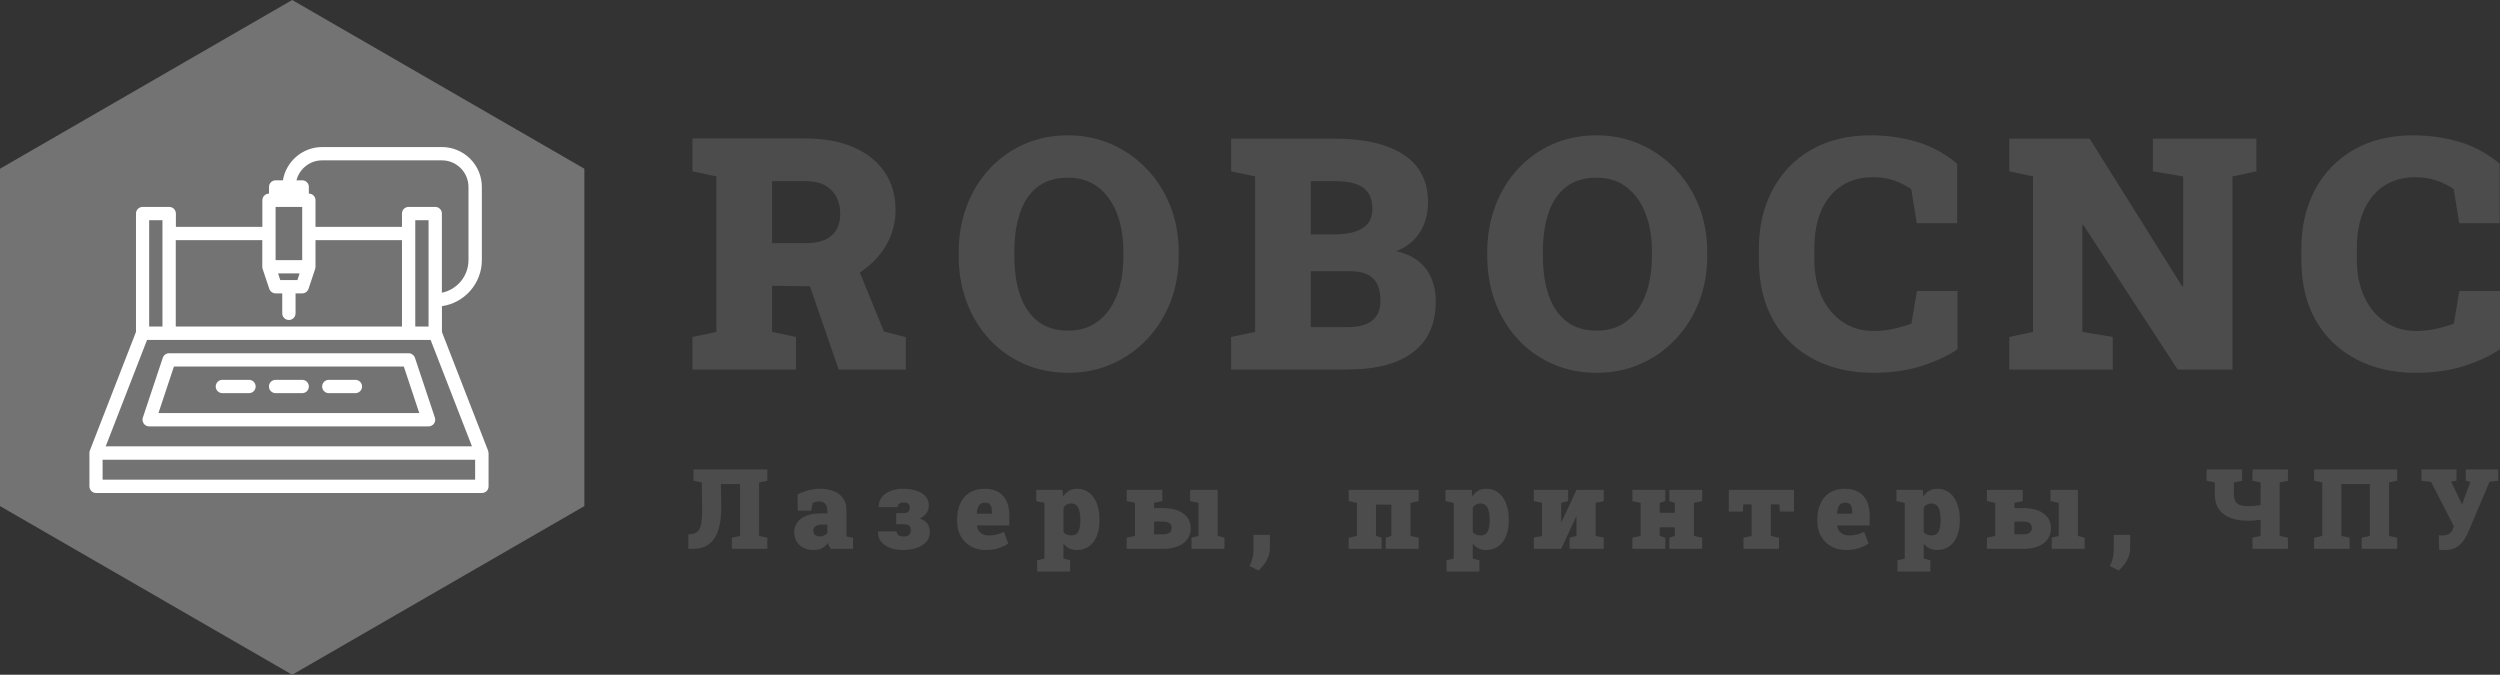 <?xml version="1.0" encoding="UTF-8"?> <svg xmlns="http://www.w3.org/2000/svg" xmlns:xlink="http://www.w3.org/1999/xlink" id="Layer_2" viewBox="0 0 379.63 102.46"><rect x="0" y="0" width="379.63" height="102.46" fill="#333333" stroke="none"/><defs><style>.cls-1{fill:none;}.cls-2{fill:#fff;}.cls-3{fill:#737373;}.cls-4{clip-path:url(#clippath);}.cls-5{fill:#4c4c4c;}</style><clipPath id="clippath"><polygon class="cls-1" points="44.37 0 88.74 25.62 88.74 76.85 44.37 102.46 0 76.85 0 25.62 44.37 0"></polygon></clipPath></defs><g id="Layer_1-2"><path class="cls-5" d="M105.32,73l1.25.26.05,3.41c.01.86,0,1.57-.05,2.12-.04.56-.12,1-.25,1.32-.13.33-.31.57-.55.72-.23.15-.54.25-.92.3h-.32v2.21h.7c.71,0,1.34-.12,1.88-.37.53-.25.98-.65,1.35-1.18.37-.53.64-1.22.82-2.07s.26-1.86.25-3.05l-.07-3.16h2.92v7.87l-1.25.27v1.69h5.39v-1.69l-1.25-.27v-8.12l1.25-.26v-1.71h-11.2v1.71Z"></path><path class="cls-5" d="M128.53,81.13v-3.67c0-1.04-.36-1.84-1.08-2.4-.71-.56-1.68-.84-2.9-.84-.69,0-1.31.08-1.86.25-.55.17-1.08.36-1.59.59l.04,2.49h2.04l.2-1.14c.13-.09.28-.15.45-.2.16-.05.33-.07.52-.07.44,0,.76.12.97.37.21.25.31.56.31.92v.53h-.94c-.91,0-1.67.12-2.27.37-.61.24-1.06.58-1.36,1.01-.3.43-.45.92-.45,1.48,0,.82.27,1.47.82,1.96.55.49,1.25.74,2.12.74.52,0,.95-.09,1.28-.28.34-.19.64-.45.91-.79.03.17.09.33.18.5.08.17.16.3.23.39h3.39v-1.69l-.97-.17c-.02-.11-.03-.22-.04-.35ZM125.63,80.95c-.16.17-.34.3-.55.39-.21.09-.43.13-.64.13-.27,0-.5-.08-.68-.24-.17-.15-.26-.36-.26-.63,0-.29.11-.51.32-.68.21-.17.51-.26.9-.26h.91v1.29Z"></path><path class="cls-5" d="M139.68,78.73c.42-.19.75-.46,1-.8.24-.34.36-.73.36-1.17,0-.79-.35-1.41-1.06-1.86-.71-.45-1.67-.68-2.88-.68-.71,0-1.34.12-1.9.35-.56.23-1,.54-1.31.95-.31.41-.46.89-.44,1.44l.02.05h2.83c0-.17.04-.3.12-.4.07-.11.18-.19.32-.24.14-.05.3-.08.49-.08.36,0,.6.08.73.24.13.15.19.34.19.56,0,.27-.08.47-.23.62-.16.14-.39.21-.7.21h-1.13v1.68h1.13c.37,0,.64.07.82.22.18.15.27.38.27.69,0,.28-.08.51-.24.69-.16.18-.44.27-.84.27-.23,0-.43-.03-.59-.09-.16-.07-.28-.16-.36-.27-.08-.11-.12-.25-.12-.41h-2.83v.05c-.03.59.13,1.1.47,1.51.34.41.8.72,1.38.94.58.21,1.22.32,1.92.32.81,0,1.52-.11,2.14-.33.62-.22,1.1-.53,1.44-.94.35-.41.52-.89.52-1.45,0-1.02-.51-1.71-1.52-2.07Z"></path><path class="cls-5" d="M151.56,74.69c-.56-.31-1.25-.47-2.06-.47-.9,0-1.66.2-2.28.59-.61.39-1.08.94-1.4,1.64s-.48,1.51-.48,2.42v.3c0,.83.18,1.57.54,2.23.36.65.87,1.17,1.52,1.55s1.42.57,2.3.57c.71,0,1.36-.09,1.94-.28.58-.19,1.07-.42,1.47-.71l-.66-1.76c-.41.19-.79.32-1.15.41-.36.09-.73.13-1.1.13s-.71-.06-.96-.19c-.26-.13-.46-.3-.61-.52-.15-.22-.24-.47-.29-.75v-.06h4.93v-1.49c0-.89-.14-1.63-.43-2.23-.29-.61-.72-1.07-1.28-1.38ZM150.63,78h-2.28l-.03-.04c.03-.31.09-.59.17-.84.08-.25.21-.44.38-.58.17-.14.41-.21.7-.21.27,0,.48.05.63.16.16.11.27.28.33.49.07.21.1.48.1.8v.22Z"></path><path class="cls-5" d="M165.38,74.81c-.51-.39-1.11-.59-1.82-.59-.49,0-.91.1-1.26.31-.34.21-.63.5-.87.87l-.1-1.01h-3.98v1.7l1.25.27v8.46l-1.11.26v1.71h5.01v-1.71l-1.01-.26v-2.28c.25.32.54.56.87.73.33.17.72.25,1.16.25.72,0,1.34-.19,1.85-.56.51-.37.91-.89,1.18-1.56.27-.67.41-1.45.41-2.34v-.18c0-.93-.14-1.74-.41-2.44-.27-.7-.66-1.24-1.17-1.63ZM164.06,79.06c0,.71-.1,1.27-.31,1.66-.2.39-.56.59-1.09.59-.25,0-.48-.05-.69-.14-.2-.09-.36-.22-.48-.41v-3.65c.12-.22.28-.38.48-.49.2-.11.42-.17.67-.17.35,0,.62.1.83.3s.36.48.45.85c.09.37.14.79.14,1.28v.18Z"></path><path class="cls-5" d="M179.69,77.98c-.75-.55-1.78-.82-3.09-.82h-1.35v-.8l1.26-.27v-1.7h-5.42v1.7l1.26.27v5.02l-1.26.27v1.69h5.51c1.31,0,2.33-.28,3.08-.84.75-.57,1.13-1.33,1.13-2.3s-.37-1.67-1.12-2.22ZM177.59,80.89c-.22.17-.55.25-.99.25h-1.35v-1.94h1.35c.45,0,.78.08,1,.25.21.17.32.41.32.74,0,.3-.11.53-.33.7Z"></path><polygon class="cls-5" points="184.9 74.39 180.73 74.39 180.73 76.09 181.99 76.36 181.99 81.38 180.93 81.65 180.93 83.34 185.93 83.34 185.93 81.65 184.9 81.38 184.9 74.39"></polygon><path class="cls-5" d="M190.35,83.36c0,.53-.05,1.01-.16,1.42-.1.41-.25.81-.44,1.18l1.36.67c.46-.41.86-.9,1.21-1.49s.52-1.24.52-1.95v-1.97s-2.49,0-2.49,0v2.14Z"></path><polygon class="cls-5" points="204.8 76.09 206.05 76.36 206.05 81.38 204.8 81.65 204.8 83.34 209.8 83.34 209.8 81.65 208.94 81.38 208.94 76.62 211.28 76.62 211.28 81.38 210.43 81.65 210.43 83.34 215.43 83.34 215.43 81.65 214.18 81.38 214.18 76.36 215.43 76.09 215.43 74.39 204.8 74.39 204.8 76.09"></polygon><path class="cls-5" d="M227.53,74.81c-.51-.39-1.11-.59-1.82-.59-.49,0-.91.1-1.26.31-.34.21-.63.5-.87.87l-.1-1.01h-3.98v1.7l1.25.27v8.46l-1.1.26v1.71h5v-1.71l-1.01-.26v-2.28c.25.32.54.56.87.73.33.17.72.25,1.16.25.72,0,1.34-.19,1.85-.56.51-.37.91-.89,1.18-1.56.27-.67.41-1.45.41-2.34v-.18c0-.93-.14-1.74-.41-2.44s-.66-1.24-1.17-1.63ZM226.21,79.06c0,.71-.1,1.27-.31,1.66-.2.39-.56.59-1.09.59-.25,0-.48-.05-.69-.14-.2-.09-.36-.22-.48-.41v-3.65c.12-.22.28-.38.48-.49.2-.11.42-.17.67-.17.35,0,.62.1.83.3s.36.48.45.85c.09.37.14.79.14,1.28v.18Z"></path><polygon class="cls-5" points="239.39 74.39 237.12 79.27 237.07 79.26 237.07 76.36 238.12 76.09 238.12 74.39 237.07 74.39 232.91 74.39 232.91 76.09 234.16 76.36 234.16 81.38 232.91 81.65 232.91 83.34 237.07 83.34 239.34 78.45 239.39 78.45 239.39 81.38 238.35 81.65 238.35 83.34 243.54 83.34 243.54 81.65 242.3 81.38 242.3 76.36 243.54 76.09 243.54 74.39 242.3 74.39 239.39 74.39"></polygon><polygon class="cls-5" points="254.33 74.39 253.49 74.39 253.49 76.09 254.33 76.36 254.33 77.86 252.03 77.86 252.03 76.36 252.88 76.09 252.88 74.39 247.88 74.39 247.88 76.09 249.13 76.36 249.13 81.38 247.88 81.65 247.88 83.34 252.88 83.34 252.88 81.65 252.03 81.38 252.03 80.08 254.33 80.08 254.33 81.38 253.49 81.65 253.49 83.34 258.48 83.34 258.48 81.65 257.23 81.38 257.23 76.36 258.48 76.09 258.48 74.39 257.23 74.39 254.33 74.39"></polygon><polygon class="cls-5" points="262.52 77.68 264.66 77.68 264.73 76.59 265.99 76.59 265.99 81.38 264.75 81.65 264.75 83.34 270.14 83.34 270.14 81.65 268.9 81.38 268.9 76.59 270.19 76.59 270.28 77.68 272.42 77.68 272.42 74.39 262.52 74.39 262.52 77.68"></polygon><path class="cls-5" d="M282.19,74.69c-.56-.31-1.25-.47-2.06-.47-.9,0-1.66.2-2.27.59-.62.39-1.09.94-1.41,1.64s-.48,1.51-.48,2.42v.3c0,.83.18,1.57.54,2.23.36.65.87,1.17,1.53,1.55.65.38,1.42.57,2.29.57.71,0,1.36-.09,1.94-.28.58-.19,1.07-.42,1.47-.71l-.66-1.76c-.4.19-.78.32-1.15.41-.36.09-.73.13-1.1.13s-.7-.06-.96-.19c-.26-.13-.46-.3-.61-.52-.15-.22-.24-.47-.29-.75v-.06h4.94v-1.49c0-.89-.15-1.63-.44-2.23-.29-.61-.72-1.07-1.28-1.38ZM281.26,78h-2.28l-.03-.04c.03-.31.09-.59.17-.84.08-.25.21-.44.38-.58.17-.14.41-.21.7-.21.27,0,.48.05.64.16.15.11.26.28.32.49.07.21.1.48.1.8v.22Z"></path><path class="cls-5" d="M296.01,74.81c-.51-.39-1.11-.59-1.82-.59-.49,0-.91.1-1.25.31-.35.21-.64.5-.88.87l-.1-1.01h-3.98v1.7l1.26.27v8.46l-1.11.26v1.71h5v-1.71l-1.01-.26v-2.28c.25.32.54.56.87.73.33.17.72.25,1.16.25.73,0,1.35-.19,1.86-.56.51-.37.91-.89,1.18-1.56.27-.67.41-1.45.41-2.34v-.18c0-.93-.14-1.74-.41-2.44-.27-.7-.67-1.24-1.18-1.63ZM294.69,79.06c0,.71-.1,1.27-.31,1.66-.2.39-.56.59-1.09.59-.25,0-.48-.05-.69-.14-.2-.09-.36-.22-.48-.41v-3.65c.12-.22.28-.38.48-.49.2-.11.43-.17.68-.17.34,0,.61.1.82.3s.36.48.45.85c.09.37.14.79.14,1.28v.18Z"></path><polygon class="cls-5" points="315.53 74.39 311.37 74.39 311.37 76.09 312.62 76.36 312.62 81.38 311.56 81.65 311.56 83.34 316.56 83.34 316.56 81.65 315.53 81.38 315.53 74.39"></polygon><path class="cls-5" d="M310.32,77.98c-.75-.55-1.77-.82-3.08-.82h-1.35v-.8l1.26-.27v-1.7h-5.43v1.7l1.26.27v5.02l-1.26.27v1.69h5.52c1.3,0,2.33-.28,3.08-.84.75-.57,1.12-1.33,1.12-2.3s-.37-1.67-1.12-2.22ZM308.22,80.89c-.22.17-.55.25-.98.25h-1.35v-1.94h1.35c.45,0,.78.08.99.25.21.17.32.41.32.74,0,.3-.11.53-.33.7Z"></path><path class="cls-5" d="M320.98,83.36c0,.53-.05,1.01-.15,1.42-.11.41-.25.81-.44,1.18l1.35.67c.46-.41.86-.9,1.21-1.49s.52-1.24.52-1.95v-1.97s-2.49,0-2.49,0v2.14Z"></path><path class="cls-5" d="M342.04,73l1.24.26v3.44c-.29.05-.61.09-.97.12-.36.03-.68.04-.96.04-.75,0-1.3-.13-1.63-.4s-.5-.75-.5-1.45v-1.75l1.25-.26v-1.71h-5.39v1.71l1.24.26v1.75c0,1.36.44,2.38,1.33,3.05s2.12,1.01,3.7,1.01c.33,0,.66-.01.99-.04.32-.03.63-.07.94-.11v2.46l-1.24.27v1.69h5.39v-1.69l-1.26-.27v-8.12l1.26-.26v-1.71h-5.39v1.71Z"></path><polygon class="cls-5" points="351.4 73 352.64 73.26 352.64 81.38 351.4 81.65 351.4 83.34 356.79 83.34 356.79 81.65 355.54 81.38 355.54 73.51 359.87 73.51 359.87 81.38 358.63 81.65 358.63 83.34 364.02 83.34 364.02 81.65 362.78 81.38 362.78 73.26 364.02 73 364.02 71.29 351.4 71.29 351.4 73"></polygon><path class="cls-5" d="M374.44,71.29v1.71l.69.17-1.25,3.38h-.05l-.1-.23-1.53-3.19.82-.13v-1.71h-5.32v1.71l1.47.19,3.44,6.7-.09.3c-.11.36-.29.64-.54.83-.25.19-.61.29-1.07.29-.07,0-.16,0-.29-.01-.13-.01-.23-.02-.29-.02l.06,2.21c.11,0,.25.01.42.02.17,0,.32.01.46.01.61,0,1.13-.11,1.56-.32.43-.21.8-.51,1.11-.91.31-.39.59-.87.83-1.42l3.27-7.7,1.31-.17v-1.71h-4.91Z"></path><path class="cls-5" d="M130.56,41.37c1.54-1,2.81-2.23,3.76-3.73,1.11-1.76,1.67-3.67,1.67-5.73,0-2.23-.55-4.15-1.66-5.78-1.11-1.63-2.68-2.89-4.72-3.77-2.04-.89-4.45-1.33-7.22-1.33h-17.24v4.99l3.64.77v23.61l-3.64.77v4.94h15.72v-4.94l-3.63-.77v-7l5.75.07,4.36,12.64h10.2v-4.91l-3.32-.85-3.67-8.98ZM117.24,36.92v-9.41h5.15c1.67,0,2.95.45,3.85,1.36.9.91,1.35,2.11,1.35,3.6s-.44,2.54-1.33,3.31c-.88.76-2.14,1.14-3.78,1.14h-5.24Z"></path><path class="cls-5" d="M174.14,25.66c-1.53-1.61-3.32-2.86-5.35-3.76-2.04-.9-4.25-1.35-6.62-1.35s-4.65.45-6.67,1.35-3.77,2.15-5.26,3.76c-1.49,1.6-2.63,3.48-3.44,5.63-.81,2.15-1.22,4.48-1.22,7v.56c0,2.53.41,4.88,1.22,7.04.81,2.16,1.96,4.04,3.45,5.64,1.49,1.61,3.26,2.86,5.29,3.75,2.03.89,4.25,1.33,6.68,1.33s4.55-.44,6.59-1.33c2.04-.89,3.82-2.14,5.35-3.75,1.52-1.6,2.71-3.48,3.56-5.64.85-2.16,1.27-4.51,1.27-7.04v-.56c0-2.52-.42-4.85-1.27-7-.85-2.15-2.05-4.03-3.58-5.63ZM170.59,38.85c0,2.28-.33,4.27-.98,5.97-.66,1.7-1.62,3.02-2.87,3.97-1.25.95-2.76,1.42-4.52,1.42-1.87,0-3.4-.47-4.61-1.41-1.21-.94-2.11-2.26-2.7-3.97-.59-1.71-.88-3.7-.88-5.98v-.6c0-2.28.29-4.26.87-5.95.57-1.69,1.46-2.99,2.66-3.92,1.19-.93,2.73-1.4,4.61-1.4,1.78,0,3.3.47,4.55,1.42,1.25.95,2.21,2.27,2.87,3.96.67,1.69,1,3.66,1,5.89v.6Z"></path><path class="cls-5" d="M215.45,39.7c-.88-.73-2.02-1.24-3.42-1.55,1.64-.67,2.85-1.66,3.64-2.97.79-1.31,1.18-2.8,1.18-4.45,0-3.21-1.24-5.62-3.71-7.24-2.47-1.62-5.92-2.43-10.33-2.43h-15.86v4.96l3.64.77v23.61l-3.64.77v4.94h17.65c4.36,0,7.69-.88,9.99-2.63,2.29-1.75,3.44-4.34,3.44-7.77,0-1.21-.21-2.33-.63-3.36-.41-1.03-1.06-1.92-1.95-2.65ZM199.04,27.51h3.77c1.88,0,3.28.33,4.21,1,.92.67,1.38,1.73,1.38,3.19,0,1.33-.49,2.32-1.48,2.95-.99.63-2.48.95-4.47.95h-3.41v-8.09ZM208.36,48.69c-.84.66-2.09.99-3.76.99h-5.56v-8.5h5.96c1.09,0,1.98.17,2.65.5.67.33,1.17.82,1.5,1.49.32.67.48,1.5.48,2.51,0,1.35-.42,2.36-1.27,3.01Z"></path><path class="cls-5" d="M254.4,25.66c-1.53-1.61-3.32-2.86-5.35-3.76-2.04-.9-4.25-1.35-6.62-1.35s-4.65.45-6.67,1.35c-2.03.9-3.78,2.15-5.26,3.76-1.49,1.6-2.63,3.48-3.44,5.63-.81,2.15-1.22,4.48-1.22,7v.56c0,2.53.41,4.88,1.22,7.04.81,2.16,1.96,4.04,3.45,5.64,1.49,1.61,3.25,2.86,5.28,3.75,2.03.89,4.26,1.33,6.68,1.33s4.56-.44,6.6-1.33c2.04-.89,3.82-2.14,5.34-3.75,1.53-1.6,2.72-3.48,3.57-5.64.85-2.16,1.27-4.51,1.27-7.04v-.56c0-2.52-.42-4.85-1.27-7-.85-2.15-2.05-4.03-3.58-5.63ZM250.85,38.85c0,2.28-.33,4.27-.99,5.97-.65,1.7-1.61,3.02-2.86,3.97s-2.76,1.42-4.53,1.42c-1.86,0-3.4-.47-4.61-1.41-1.21-.94-2.1-2.26-2.69-3.97s-.88-3.7-.88-5.98v-.6c0-2.28.29-4.26.87-5.95.57-1.69,1.46-2.99,2.66-3.92,1.19-.93,2.73-1.4,4.61-1.4,1.78,0,3.3.47,4.55,1.42,1.25.95,2.2,2.27,2.87,3.96.67,1.69,1,3.66,1,5.89v.6Z"></path><path class="cls-5" d="M290.25,49.15c-.92.34-1.87.61-2.84.81-.98.2-1.94.3-2.89.3-1.79,0-3.36-.46-4.71-1.37-1.35-.92-2.41-2.19-3.17-3.82-.75-1.63-1.13-3.52-1.13-5.67v-1.66c0-2.29.37-4.25,1.1-5.86.73-1.61,1.76-2.85,3.09-3.7,1.33-.85,2.89-1.27,4.67-1.27.79,0,1.52.07,2.2.21.69.15,1.33.36,1.93.63.6.27,1.17.59,1.72.96l.84,5.18h6.14v-9.03c-1.89-1.57-3.94-2.68-6.15-3.33-2.21-.65-4.53-.98-6.97-.98-3.49,0-6.51.73-9.06,2.2-2.55,1.47-4.5,3.51-5.87,6.1-1.37,2.59-2.06,5.57-2.06,8.94v1.61c0,3.66.75,6.77,2.24,9.33,1.49,2.56,3.55,4.51,6.16,5.86s5.59,2.02,8.93,2.02c2.83,0,5.32-.36,7.49-1.07,2.17-.71,3.95-1.55,5.34-2.51v-8.84h-6.16l-.84,4.96Z"></path><polygon class="cls-5" points="326.92 21.06 326.92 26.02 331.52 26.79 331.52 43.49 331.37 43.49 317.32 21.06 308.72 21.06 305.11 21.06 305.11 26.02 308.72 26.79 308.72 50.4 305.11 51.17 305.11 56.11 320.83 56.11 320.83 51.17 316.21 50.4 316.21 34.15 316.35 34.15 330.68 56.11 339 56.11 339 26.79 342.64 26.02 342.64 21.06 339 21.06 326.92 21.06"></polygon><path class="cls-5" d="M373.46,44.19l-.84,4.96c-.91.34-1.86.61-2.84.81-.98.2-1.94.3-2.89.3-1.78,0-3.35-.46-4.7-1.37-1.36-.92-2.42-2.19-3.17-3.82-.75-1.63-1.13-3.52-1.13-5.67v-1.66c0-2.29.37-4.25,1.1-5.86.73-1.61,1.76-2.85,3.09-3.7,1.33-.85,2.89-1.27,4.67-1.27.79,0,1.52.07,2.2.21.68.15,1.32.36,1.93.63.6.27,1.17.59,1.72.96l.84,5.18h6.14v-9.03c-1.89-1.57-3.94-2.68-6.15-3.33-2.21-.65-4.53-.98-6.97-.98-3.5,0-6.52.73-9.06,2.2-2.55,1.47-4.51,3.51-5.88,6.1-1.37,2.59-2.06,5.57-2.06,8.94v1.61c0,3.66.75,6.77,2.24,9.33s3.55,4.51,6.17,5.86c2.61,1.35,5.59,2.02,8.93,2.02,2.82,0,5.31-.36,7.48-1.07,2.17-.71,3.95-1.55,5.35-2.51v-8.84h-6.17Z"></path><g class="cls-4"><path class="cls-3" d="M44.37,0l44.37,25.62v51.23l-44.37,25.62L0,76.85V25.62L44.37,0Z"></path></g><path class="cls-2" d="M74.17,68.75c0-.11-.02-.22-.06-.33l-7-18v-3.93c3.42-.49,6.06-3.44,6.06-6.99v-11.11c0-3.34-2.72-6.06-6.06-6.06h-18.18c-3,0-5.49,2.19-5.97,5.05h-1.1c-.56,0-1.01.45-1.01,1.01v1.01c-.56,0-1.01.45-1.01,1.01v4.04h-13.13v-2.02c0-.56-.45-1.01-1.01-1.01h-4.04c-.56,0-1.01.45-1.01,1.01v17.97l-7.01,18.03c-.06.16-.08.33-.06.49v4.93c0,.56.45,1.01,1.01,1.01h58.59c.56,0,1.01-.45,1.01-1.01v-5.05s0-.03,0-.04ZM63.06,49.59v-16.15h2.02v16.15h-2.02ZM48.92,24.35h18.18c2.23,0,4.04,1.81,4.04,4.04v11.11c0,2.44-1.74,4.48-4.04,4.95v-12.02c0-.56-.45-1.01-1.01-1.01h-4.04c-.56,0-1.01.45-1.01,1.01v2.02h-13.13v-4.04c0-.56-.45-1.01-1.01-1.01h0v-1.01c0-.56-.45-1.01-1.01-1.01h-.87c.45-1.74,2.02-3.03,3.9-3.03ZM42.57,42.53h-.01l-.33-1.01h3.26l-.33,1.01h-2.59ZM45.89,31.42s0,0,0,0v4.04s0,0,0,0,0,0,0,0v4.04h-4.04v-8.08h4.04ZM39.83,36.47v4.04s0,.02,0,.02c0,.1.01.2.05.3l1.01,3.03c.14.4.53.69.96.69h1.01v3.03c0,.56.45,1.01,1.01,1.01s1.01-.45,1.01-1.01v-3.03h1.01c.43,0,.82-.27.96-.69l1.01-3.03c.03-.1.04-.2.05-.3,0,0,0-.02,0-.03v-4.04h13.13v13.12H26.69v-13.12h13.13ZM24.67,33.44v2.02s0,0,0,0,0,0,0,0v14.13h-2.02v-16.15h2.02ZM22.33,51.62h3.35s0,0,0,0h36.36s0,0,0,0h3.35l6.28,16.16H16.05l6.28-16.16ZM72.15,72.84H15.58v-3.03h56.57v3.03Z"></path><path class="cls-2" d="M66.04,63.42l-3.03-9.09c-.14-.4-.53-.69-.96-.69H25.68c-.43,0-.82.27-.96.69l-3.03,9.09c-.1.3-.05.64.14.91.19.27.49.42.82.42h42.43c.32,0,.63-.16.82-.42.19-.26.24-.61.14-.91ZM24.06,62.73l2.35-7.07h34.91l2.35,7.07H24.06Z"></path><path class="cls-2" d="M37.81,57.68h-4.04c-.56,0-1.01.45-1.01,1.01s.45,1.01,1.01,1.01h4.04c.56,0,1.01-.45,1.01-1.01s-.45-1.01-1.01-1.01Z"></path><path class="cls-2" d="M45.89,57.68h-4.04c-.56,0-1.01.45-1.01,1.01s.45,1.01,1.01,1.01h4.04c.56,0,1.01-.45,1.01-1.01s-.45-1.01-1.01-1.01Z"></path><path class="cls-2" d="M53.97,57.68h-4.04c-.56,0-1.01.45-1.01,1.01s.45,1.01,1.01,1.01h4.04c.56,0,1.01-.45,1.01-1.01s-.45-1.01-1.01-1.01Z"></path></g></svg> 